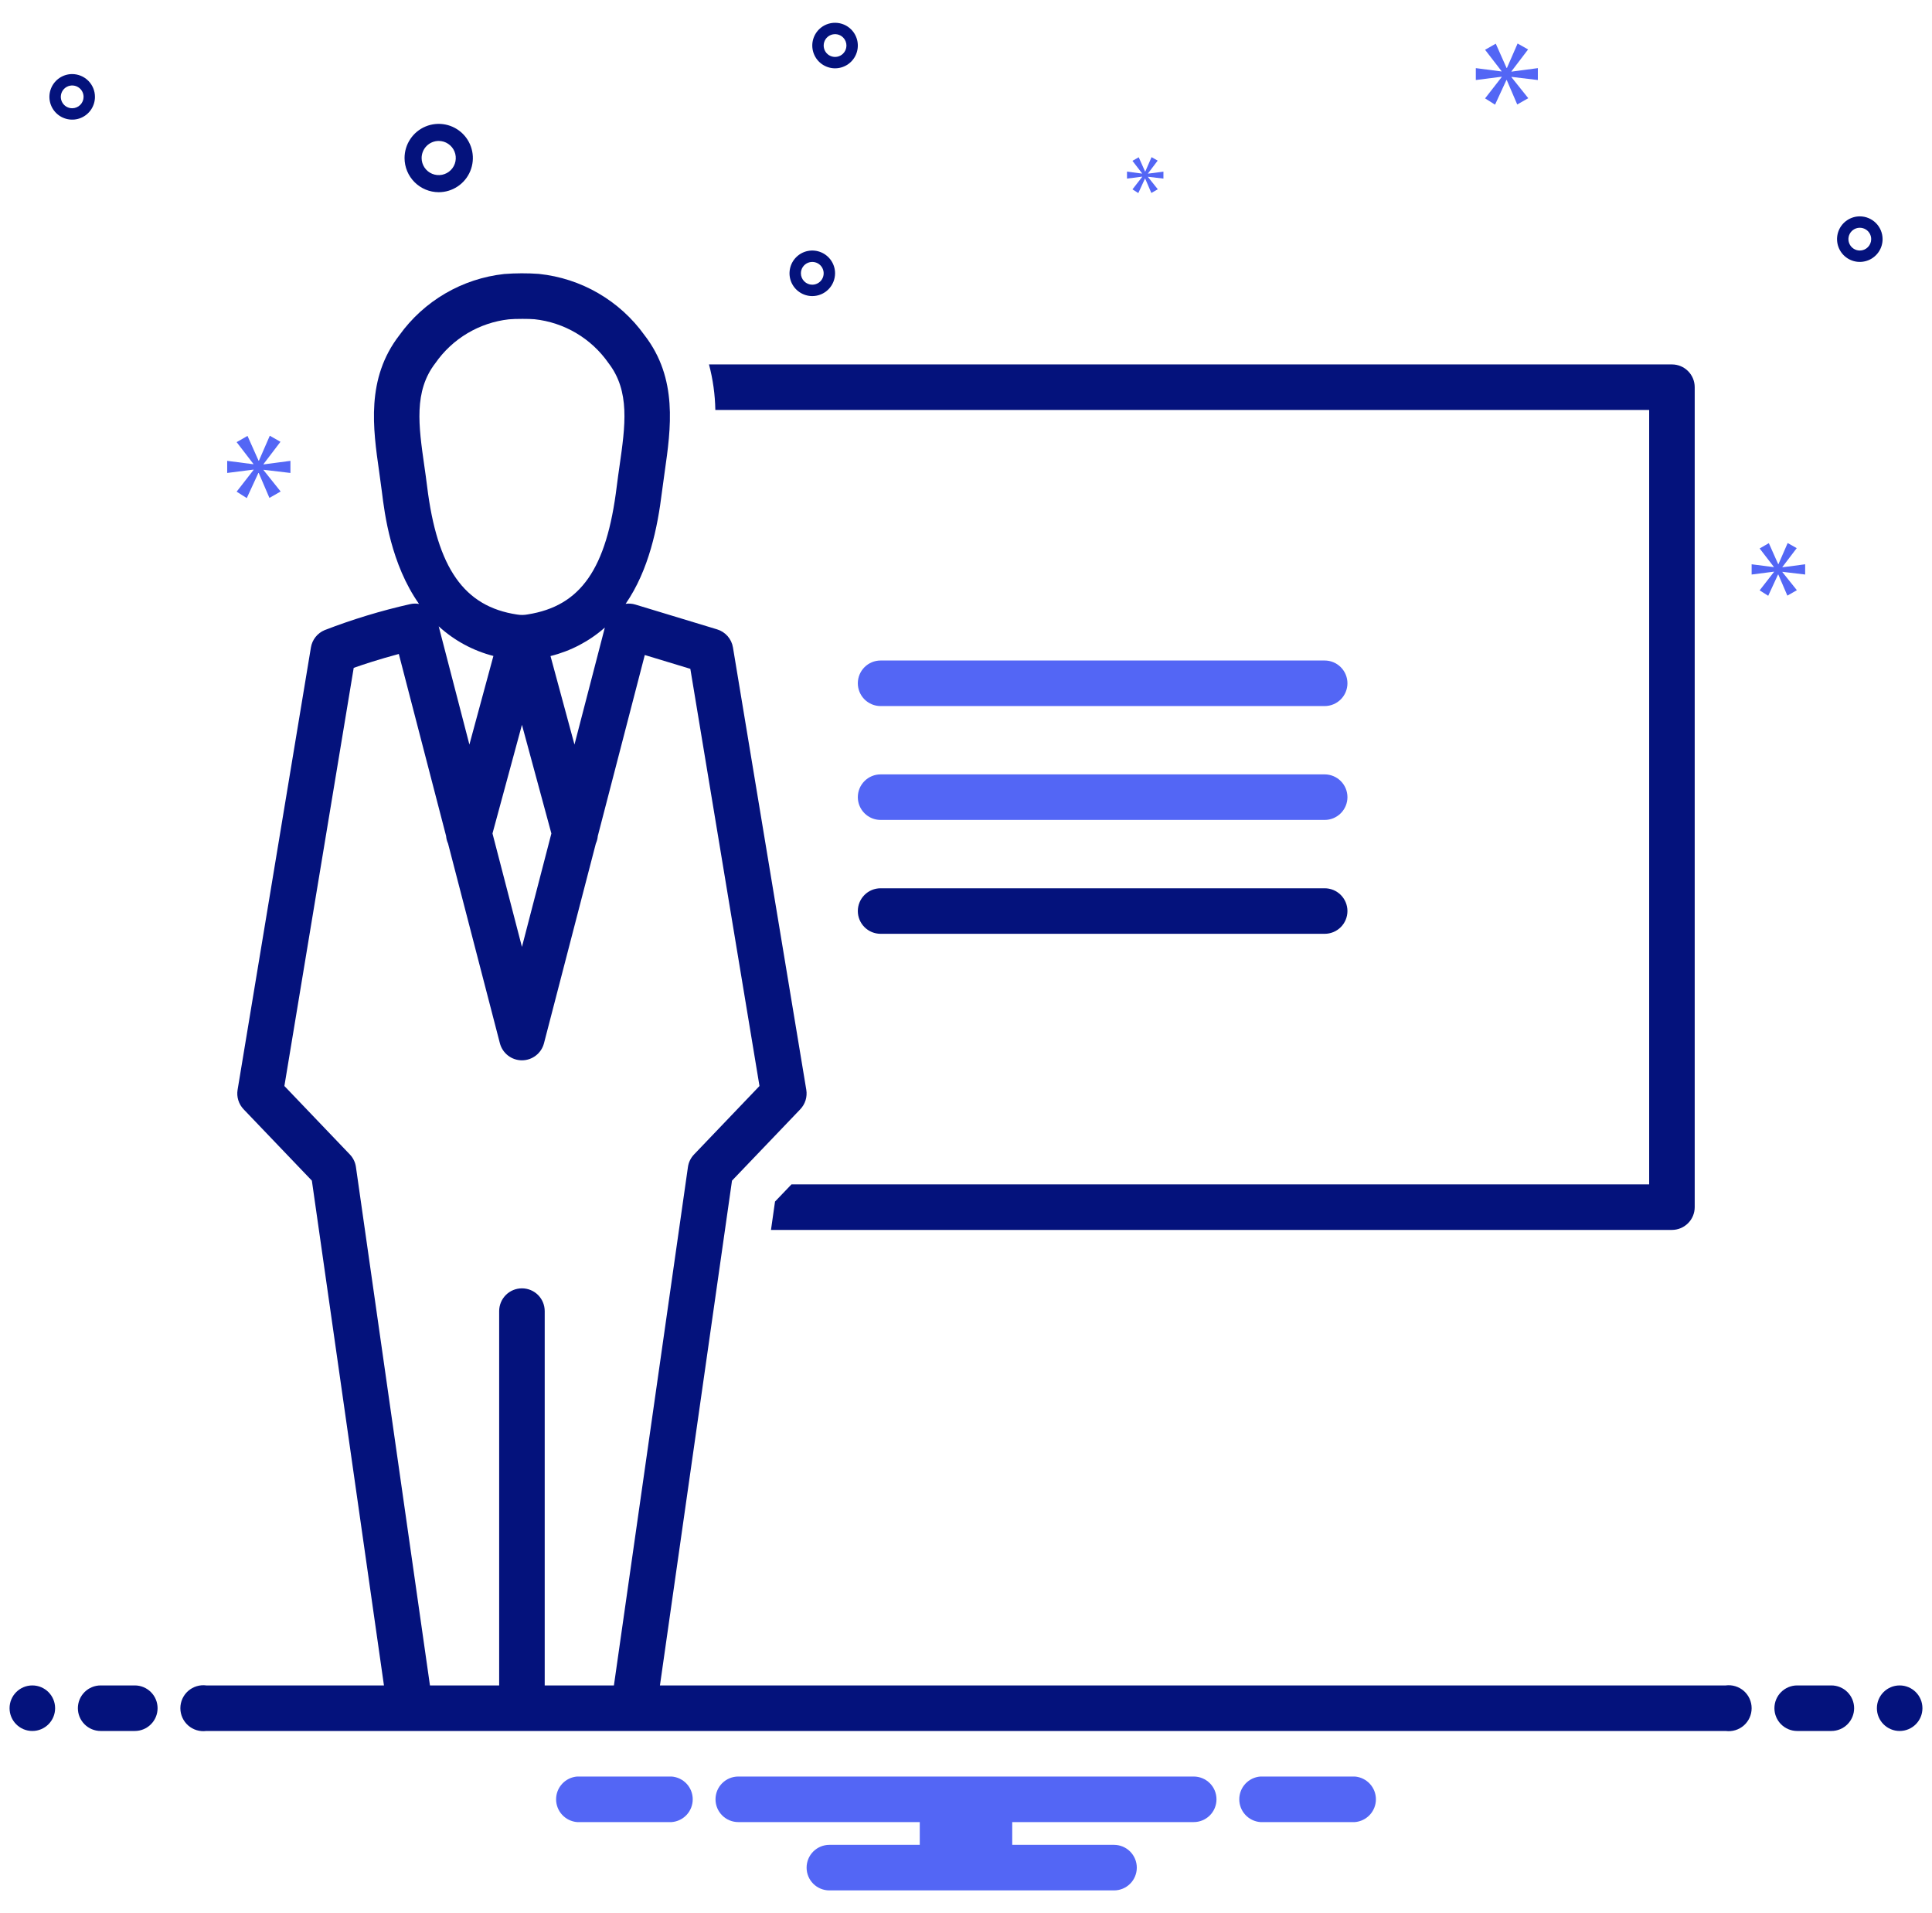 <svg width="101" height="100" viewBox="0 0 101 100" fill="none" xmlns="http://www.w3.org/2000/svg">
<g clip-path="url(#clip0_351_647)">
<path d="M87.405 19.048H37.064C37.27 19.825 37.382 20.625 37.396 21.429H86.214V61.905H41.377L40.516 62.805L40.305 64.286H87.405C87.721 64.286 88.023 64.16 88.246 63.937C88.47 63.714 88.595 63.411 88.595 63.095V20.238C88.595 19.922 88.47 19.62 88.246 19.396C88.023 19.173 87.721 19.048 87.405 19.048Z" fill="#04127C"/>
<path d="M46.036 36.905H69.25C69.566 36.905 69.868 36.779 70.092 36.556C70.315 36.333 70.441 36.03 70.441 35.714C70.441 35.398 70.315 35.096 70.092 34.873C69.868 34.649 69.566 34.524 69.25 34.524H46.036C45.72 34.524 45.417 34.649 45.194 34.873C44.971 35.096 44.845 35.398 44.845 35.714C44.845 36.03 44.971 36.333 45.194 36.556C45.417 36.779 45.72 36.905 46.036 36.905Z" fill="#5366F5"/>
<path d="M46.036 42.857H69.25C69.566 42.857 69.868 42.732 70.092 42.508C70.315 42.285 70.441 41.982 70.441 41.667C70.441 41.351 70.315 41.048 70.092 40.825C69.868 40.602 69.566 40.476 69.25 40.476H46.036C45.72 40.476 45.417 40.602 45.194 40.825C44.971 41.048 44.845 41.351 44.845 41.667C44.845 41.982 44.971 42.285 45.194 42.508C45.417 42.732 45.72 42.857 46.036 42.857Z" fill="#5366F5"/>
<path d="M46.036 48.809H69.25C69.566 48.809 69.868 48.684 70.092 48.461C70.315 48.238 70.441 47.935 70.441 47.619C70.441 47.303 70.315 47.001 70.092 46.777C69.868 46.554 69.566 46.429 69.25 46.429H46.036C45.72 46.429 45.417 46.554 45.194 46.777C44.971 47.001 44.845 47.303 44.845 47.619C44.845 47.935 44.971 48.238 45.194 48.461C45.417 48.684 45.72 48.809 46.036 48.809Z" fill="#04127C"/>
<path d="M1.69 90.476C2.348 90.476 2.881 89.943 2.881 89.286C2.881 88.628 2.348 88.095 1.69 88.095C1.033 88.095 0.5 88.628 0.5 89.286C0.5 89.943 1.033 90.476 1.69 90.476Z" fill="#04127C"/>
<path d="M7.048 88.095H5.262C4.946 88.095 4.643 88.221 4.42 88.444C4.197 88.667 4.071 88.97 4.071 89.286C4.071 89.601 4.197 89.904 4.42 90.127C4.643 90.351 4.946 90.476 5.262 90.476H7.048C7.363 90.476 7.666 90.351 7.889 90.127C8.113 89.904 8.238 89.601 8.238 89.286C8.238 88.97 8.113 88.667 7.889 88.444C7.666 88.221 7.363 88.095 7.048 88.095Z" fill="#04127C"/>
<path d="M95.738 88.095H93.952C93.637 88.095 93.334 88.221 93.111 88.444C92.887 88.667 92.762 88.97 92.762 89.286C92.762 89.601 92.887 89.904 93.111 90.127C93.334 90.351 93.637 90.476 93.952 90.476H95.738C96.054 90.476 96.357 90.351 96.58 90.127C96.803 89.904 96.929 89.601 96.929 89.286C96.929 88.97 96.803 88.667 96.58 88.444C96.357 88.221 96.054 88.095 95.738 88.095Z" fill="#04127C"/>
<path d="M99.309 90.476C99.967 90.476 100.5 89.943 100.5 89.286C100.5 88.628 99.967 88.095 99.309 88.095C98.652 88.095 98.119 88.628 98.119 89.286C98.119 89.943 98.652 90.476 99.309 90.476Z" fill="#04127C"/>
<path d="M70.83 92.857H65.885C65.585 92.881 65.306 93.017 65.102 93.237C64.899 93.458 64.786 93.747 64.786 94.048C64.786 94.348 64.899 94.637 65.102 94.858C65.306 95.078 65.585 95.214 65.885 95.238H70.83C71.129 95.214 71.408 95.078 71.612 94.858C71.816 94.637 71.929 94.348 71.929 94.048C71.929 93.747 71.816 93.458 71.612 93.237C71.408 93.017 71.129 92.881 70.83 92.857Z" fill="#5366F5"/>
<path d="M35.115 92.857H30.17C29.871 92.881 29.592 93.017 29.388 93.237C29.184 93.458 29.071 93.747 29.071 94.048C29.071 94.348 29.184 94.637 29.388 94.858C29.592 95.078 29.871 95.214 30.17 95.238H35.115C35.415 95.214 35.694 95.078 35.898 94.858C36.101 94.637 36.214 94.348 36.214 94.048C36.214 93.747 36.101 93.458 35.898 93.237C35.694 93.017 35.415 92.881 35.115 92.857Z" fill="#5366F5"/>
<path d="M62.405 92.857H38.595C38.279 92.857 37.977 92.983 37.754 93.206C37.53 93.429 37.405 93.732 37.405 94.048C37.405 94.363 37.53 94.666 37.754 94.889C37.977 95.113 38.279 95.238 38.595 95.238H48.083V96.428H43.357C43.041 96.428 42.739 96.554 42.515 96.777C42.292 97.001 42.167 97.303 42.167 97.619C42.167 97.935 42.292 98.238 42.515 98.461C42.739 98.684 43.041 98.809 43.357 98.809H58.238C58.554 98.809 58.857 98.684 59.08 98.461C59.303 98.238 59.429 97.935 59.429 97.619C59.429 97.303 59.303 97.001 59.08 96.777C58.857 96.554 58.554 96.428 58.238 96.428H52.917V95.238H62.405C62.721 95.238 63.023 95.113 63.247 94.889C63.47 94.666 63.595 94.363 63.595 94.048C63.595 93.732 63.47 93.429 63.247 93.206C63.023 92.983 62.721 92.857 62.405 92.857Z" fill="#5366F5"/>
<path d="M90.215 88.095H34.5L38.267 61.711L41.837 57.98C41.964 57.846 42.059 57.685 42.114 57.508C42.168 57.331 42.181 57.144 42.151 56.962L38.317 33.84C38.281 33.621 38.184 33.416 38.038 33.25C37.891 33.083 37.701 32.96 37.488 32.896L33.212 31.599C33.049 31.55 32.876 31.537 32.707 31.561C33.923 29.8 34.378 27.569 34.606 25.704C34.649 25.362 34.698 25.019 34.747 24.675C35.074 22.384 35.446 19.787 33.694 17.521C33.053 16.627 32.229 15.879 31.278 15.327C30.327 14.774 29.269 14.43 28.175 14.317L28.174 14.316C27.569 14.273 26.962 14.275 26.357 14.322C25.271 14.441 24.221 14.786 23.277 15.338C22.333 15.889 21.516 16.632 20.879 17.52C19.126 19.788 19.497 22.386 19.825 24.678C19.873 25.021 19.922 25.363 19.964 25.704C20.108 26.876 20.438 29.48 21.906 31.567C21.748 31.539 21.586 31.543 21.43 31.58C19.912 31.922 18.422 32.375 16.971 32.936C16.785 33.013 16.621 33.137 16.496 33.295C16.37 33.454 16.287 33.641 16.254 33.84L12.421 56.962C12.39 57.144 12.403 57.331 12.458 57.508C12.512 57.685 12.607 57.846 12.735 57.98L16.304 61.711L20.072 88.095H10.785C10.616 88.073 10.443 88.087 10.28 88.137C10.117 88.187 9.966 88.271 9.837 88.383C9.709 88.496 9.606 88.635 9.536 88.79C9.465 88.946 9.429 89.115 9.429 89.286C9.429 89.457 9.465 89.625 9.536 89.781C9.606 89.936 9.709 90.075 9.837 90.188C9.966 90.301 10.117 90.385 10.28 90.434C10.443 90.484 10.616 90.498 10.785 90.476H90.215C90.384 90.498 90.557 90.484 90.72 90.434C90.883 90.385 91.034 90.301 91.163 90.188C91.291 90.075 91.394 89.936 91.464 89.781C91.535 89.625 91.571 89.457 91.571 89.286C91.571 89.115 91.535 88.946 91.464 88.79C91.394 88.635 91.291 88.496 91.163 88.383C91.034 88.271 90.883 88.187 90.72 88.137C90.557 88.087 90.384 88.073 90.215 88.095ZM22.762 18.978C23.202 18.346 23.773 17.814 24.435 17.42C25.097 17.026 25.835 16.777 26.601 16.691C26.756 16.675 27.039 16.667 27.315 16.667C27.562 16.667 27.803 16.673 27.943 16.686C28.714 16.769 29.458 17.017 30.125 17.412C30.792 17.807 31.367 18.341 31.81 18.977C32.946 20.447 32.688 22.25 32.39 24.338C32.339 24.697 32.287 25.056 32.243 25.414C31.713 29.735 30.364 31.675 27.585 32.115C27.403 32.15 27.216 32.152 27.033 32.121C24.261 31.706 22.854 29.7 22.327 25.413C22.284 25.058 22.233 24.699 22.181 24.341C21.883 22.252 21.625 20.448 22.762 18.978ZM27.286 37.885L28.825 43.565L27.286 49.494L25.746 43.565L27.286 37.885ZM24.539 38.917L22.934 32.737C23.746 33.48 24.728 34.012 25.794 34.286L24.539 38.917ZM28.779 34.291C29.832 34.03 30.807 33.519 31.62 32.801L30.032 38.917L28.779 34.291ZM28.476 88.095V68.53C28.476 68.215 28.351 67.912 28.128 67.688C27.904 67.465 27.601 67.34 27.286 67.34C26.97 67.34 26.667 67.465 26.444 67.688C26.221 67.912 26.095 68.215 26.095 68.53V88.095H22.477L18.607 60.996C18.572 60.75 18.461 60.521 18.289 60.342L14.867 56.764L18.491 34.908C18.994 34.73 19.797 34.465 20.849 34.182L23.321 43.698C23.332 43.833 23.366 43.965 23.422 44.087L26.133 54.53C26.2 54.785 26.349 55.011 26.557 55.172C26.766 55.334 27.022 55.421 27.286 55.421C27.549 55.421 27.805 55.334 28.014 55.172C28.223 55.011 28.372 54.785 28.438 54.53L31.15 44.087C31.206 43.964 31.24 43.833 31.251 43.699L33.708 34.237L36.089 34.959L39.704 56.764L36.283 60.342C36.111 60.521 35.999 60.75 35.964 60.996L32.094 88.095H28.476Z" fill="#04127C"/>
<path d="M22.934 10.046C23.288 10.046 23.633 9.941 23.926 9.745C24.22 9.549 24.449 9.27 24.584 8.943C24.719 8.617 24.755 8.258 24.686 7.912C24.617 7.565 24.447 7.247 24.197 6.997C23.947 6.748 23.629 6.577 23.283 6.509C22.936 6.44 22.577 6.475 22.251 6.61C21.925 6.745 21.646 6.974 21.45 7.268C21.253 7.562 21.149 7.907 21.149 8.26C21.149 8.733 21.337 9.187 21.672 9.522C22.007 9.857 22.461 10.045 22.934 10.046ZM22.934 7.367C23.111 7.367 23.284 7.419 23.43 7.518C23.577 7.616 23.692 7.755 23.759 7.918C23.827 8.081 23.844 8.261 23.81 8.434C23.776 8.607 23.691 8.766 23.566 8.891C23.441 9.016 23.282 9.101 23.108 9.136C22.935 9.17 22.756 9.152 22.593 9.085C22.429 9.017 22.29 8.903 22.192 8.756C22.094 8.609 22.041 8.437 22.041 8.26C22.042 8.023 22.136 7.796 22.303 7.629C22.471 7.461 22.698 7.367 22.934 7.367Z" fill="#04127C"/>
<path d="M97.226 11.309C96.991 11.309 96.761 11.379 96.565 11.51C96.369 11.64 96.216 11.826 96.126 12.044C96.036 12.261 96.013 12.501 96.059 12.732C96.105 12.963 96.218 13.175 96.384 13.341C96.551 13.508 96.763 13.621 96.994 13.667C97.225 13.713 97.464 13.689 97.682 13.599C97.899 13.509 98.085 13.357 98.216 13.161C98.347 12.965 98.417 12.735 98.417 12.499C98.416 12.184 98.291 11.881 98.068 11.658C97.844 11.435 97.542 11.309 97.226 11.309ZM97.226 13.095C97.109 13.095 96.993 13.06 96.895 12.994C96.798 12.929 96.721 12.836 96.676 12.727C96.631 12.618 96.619 12.499 96.642 12.383C96.665 12.268 96.722 12.162 96.805 12.079C96.888 11.995 96.995 11.939 97.11 11.916C97.225 11.893 97.345 11.905 97.454 11.95C97.563 11.995 97.656 12.071 97.721 12.169C97.787 12.267 97.821 12.382 97.821 12.499C97.821 12.657 97.758 12.809 97.647 12.92C97.535 13.032 97.384 13.095 97.226 13.095Z" fill="#04127C"/>
<path d="M3.774 3.872C3.538 3.872 3.308 3.942 3.112 4.073C2.917 4.204 2.764 4.39 2.674 4.607C2.584 4.825 2.56 5.064 2.606 5.295C2.652 5.526 2.765 5.738 2.932 5.904C3.098 6.071 3.311 6.184 3.542 6.23C3.772 6.276 4.012 6.253 4.229 6.163C4.447 6.072 4.633 5.92 4.764 5.724C4.894 5.528 4.964 5.298 4.964 5.063C4.964 4.747 4.838 4.444 4.615 4.221C4.392 3.998 4.089 3.873 3.774 3.872ZM3.774 5.658C3.656 5.658 3.541 5.623 3.443 5.558C3.345 5.492 3.269 5.399 3.224 5.29C3.179 5.182 3.167 5.062 3.19 4.947C3.213 4.831 3.27 4.725 3.353 4.642C3.436 4.559 3.542 4.502 3.658 4.479C3.773 4.456 3.893 4.468 4.002 4.513C4.11 4.558 4.203 4.634 4.269 4.732C4.334 4.83 4.369 4.945 4.369 5.063C4.369 5.22 4.306 5.372 4.195 5.483C4.083 5.595 3.932 5.658 3.774 5.658Z" fill="#04127C"/>
<path d="M42.825 1.527C42.656 1.691 42.54 1.902 42.49 2.132C42.441 2.362 42.462 2.602 42.549 2.821C42.636 3.04 42.786 3.228 42.98 3.361C43.174 3.494 43.403 3.567 43.638 3.571C43.874 3.574 44.105 3.507 44.303 3.379C44.5 3.251 44.655 3.067 44.748 2.851C44.841 2.635 44.868 2.396 44.825 2.164C44.783 1.933 44.672 1.719 44.508 1.55C44.288 1.324 43.987 1.195 43.671 1.191C43.355 1.186 43.051 1.307 42.825 1.527ZM44.07 2.807C43.986 2.889 43.879 2.944 43.763 2.966C43.647 2.987 43.528 2.974 43.419 2.927C43.311 2.881 43.219 2.803 43.155 2.704C43.091 2.605 43.058 2.49 43.06 2.372C43.061 2.254 43.098 2.14 43.164 2.043C43.231 1.946 43.325 1.871 43.435 1.827C43.544 1.784 43.664 1.774 43.779 1.798C43.894 1.823 43.999 1.881 44.081 1.965C44.191 2.078 44.252 2.231 44.25 2.389C44.248 2.546 44.183 2.697 44.07 2.807Z" fill="#04127C"/>
<path d="M43.655 14.286C43.655 14.05 43.585 13.82 43.454 13.624C43.323 13.428 43.137 13.276 42.92 13.186C42.702 13.096 42.463 13.072 42.232 13.118C42.001 13.164 41.789 13.277 41.623 13.444C41.456 13.61 41.343 13.822 41.297 14.053C41.251 14.284 41.274 14.524 41.364 14.741C41.455 14.959 41.607 15.145 41.803 15.275C41.999 15.406 42.229 15.476 42.464 15.476C42.78 15.476 43.083 15.35 43.306 15.127C43.529 14.904 43.654 14.601 43.655 14.286ZM41.869 14.286C41.869 14.168 41.904 14.053 41.969 13.955C42.035 13.857 42.128 13.781 42.236 13.736C42.345 13.691 42.465 13.679 42.58 13.702C42.696 13.725 42.802 13.781 42.885 13.865C42.968 13.948 43.025 14.054 43.048 14.169C43.071 14.285 43.059 14.405 43.014 14.513C42.969 14.622 42.893 14.715 42.795 14.78C42.697 14.846 42.582 14.881 42.464 14.881C42.306 14.881 42.155 14.818 42.044 14.706C41.932 14.595 41.869 14.443 41.869 14.286Z" fill="#04127C"/>
<path d="M13.777 24.255L14.662 23.092L14.104 22.775L13.536 24.079H13.517L12.939 22.784L12.371 23.11L13.246 24.247V24.265L11.877 24.088V24.721L13.255 24.545V24.563L12.371 25.699L12.901 26.035L13.507 24.721H13.526L14.085 26.025L14.671 25.69L13.777 24.572V24.554L15.183 24.721V24.088L13.777 24.274V24.255Z" fill="#5366F5"/>
<path d="M59.711 9.244L59.202 9.898L59.508 10.092L59.856 9.335H59.867L60.189 10.086L60.527 9.893L60.012 9.249V9.239L60.821 9.335V8.97L60.012 9.077V9.067L60.521 8.396L60.2 8.214L59.873 8.965H59.862L59.529 8.22L59.202 8.407L59.706 9.062V9.073L58.917 8.97V9.335L59.711 9.233V9.244Z" fill="#5366F5"/>
<path d="M80.395 4.183V3.561L79.016 3.744V3.726L79.885 2.584L79.336 2.274L78.779 3.552H78.76L78.195 2.283L77.636 2.602L78.496 3.717V3.735L77.152 3.561V4.183L78.505 4.01V4.027L77.636 5.142L78.157 5.471L78.752 4.183H78.769L79.317 5.461L79.894 5.133L79.016 4.036V4.018L80.395 4.183Z" fill="#5366F5"/>
<path d="M93.179 29.636L93.928 28.651L93.455 28.383L92.974 29.486H92.958L92.47 28.39L91.989 28.667L92.73 29.628V29.643L91.571 29.494V30.03L92.738 29.88V29.896L91.989 30.857L92.438 31.141L92.951 30.03H92.966L93.439 31.133L93.936 30.849L93.179 29.904V29.888L94.369 30.03V29.494L93.179 29.651V29.636Z" fill="#5366F5"/>
</g>
<defs>
<clipPath id="clip0_351_647">
<rect width="100" height="100" fill="white" transform="translate(0.5)"/>
</clipPath>
</defs>
</svg>
